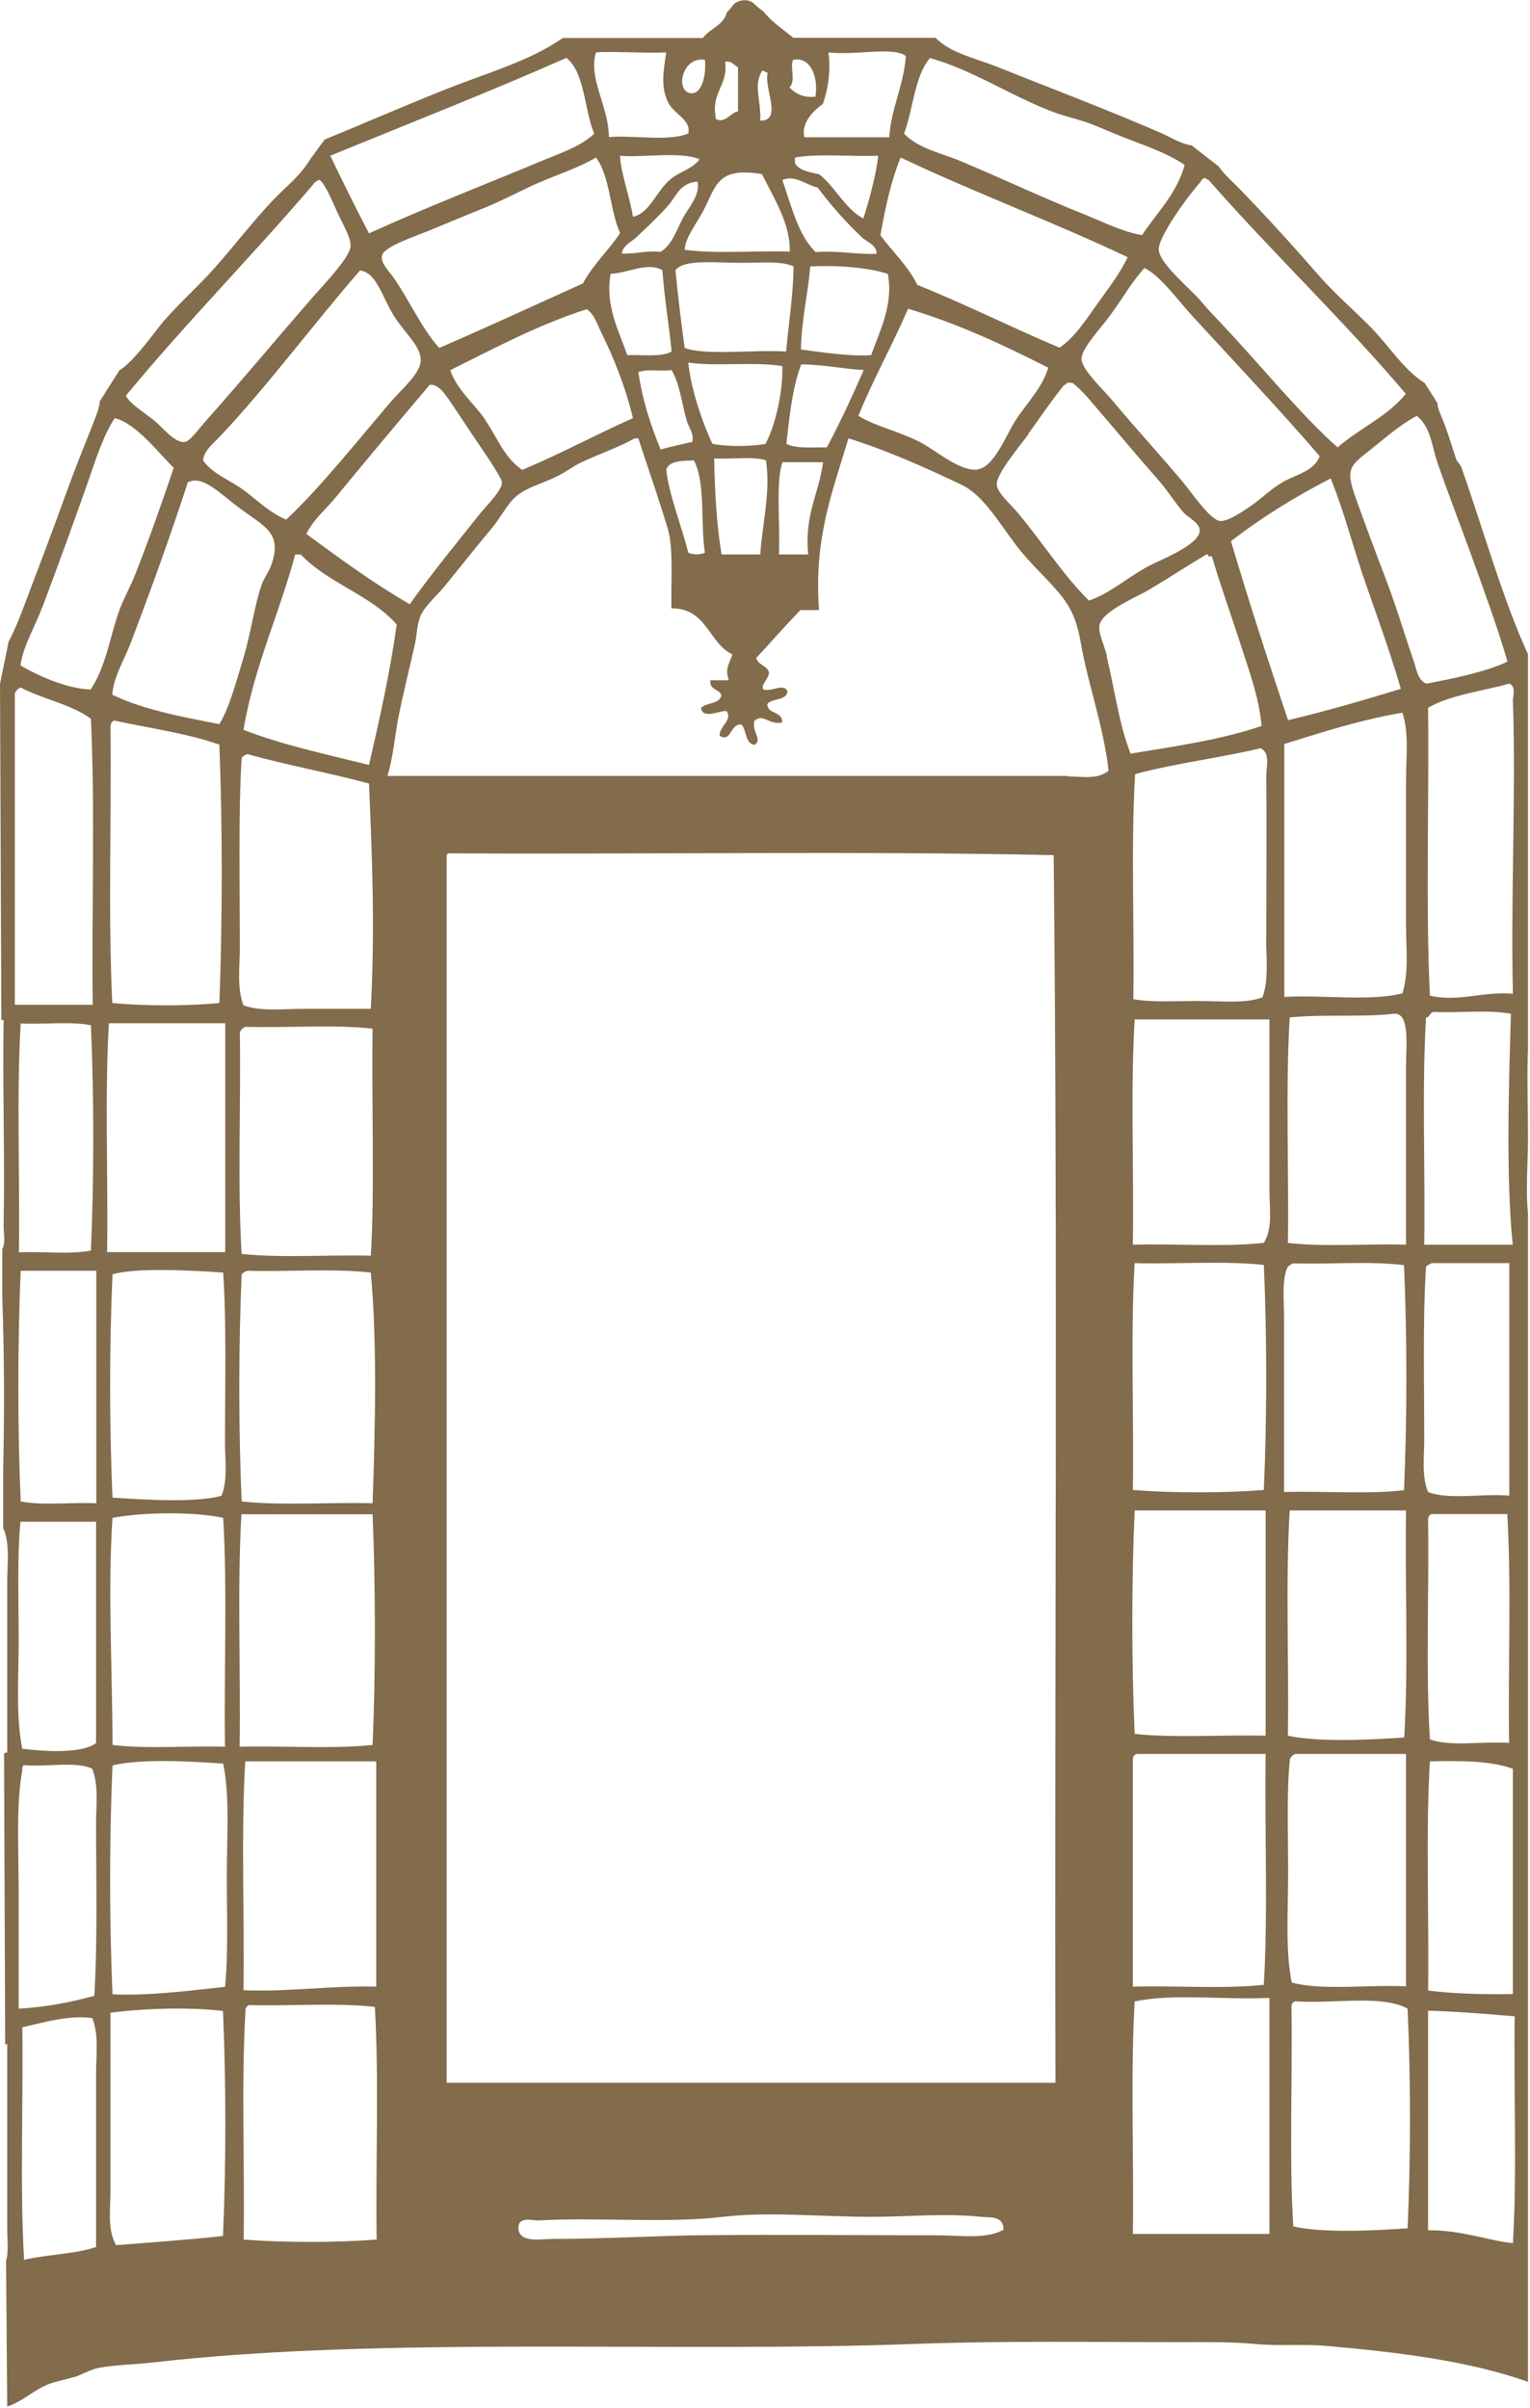 <svg viewBox="0 0 68 107" fill="none" xmlns="http://www.w3.org/2000/svg">
<g clip-path="url(#clip0_863_1335)">
<path d="M0.98 90.09C1.9 89.88 3.09 89.53 4.1 89.68C4.4 90.41 4.27 91.3 4.27 92.14V99.85C3.33 100.17 2.09 100.18 1.07 100.42C0.88 97.14 1.04 93.51 0.99 90.09M0.99 78.69C0.99 78.57 0.98 78.46 1.07 78.44C2.05 78.53 3.4 78.25 4.1 78.6C4.39 79.33 4.27 80.22 4.27 81.06C4.27 83.49 4.34 86.31 4.19 88.69C3.16 88.97 2.07 89.19 0.83 89.26V84.17C0.83 82.28 0.71 80.12 0.99 78.68V78.69ZM0.83 72.87C0.83 71.08 0.76 69.12 0.91 67.62H4.27V77.46C3.62 77.94 1.97 77.83 0.99 77.71C0.7 76.27 0.83 74.56 0.83 72.87ZM0.67 30.8C0.72 30.68 0.8 30.6 0.92 30.55C1.9 31.07 3.18 31.3 4.04 31.94C4.23 36.01 4.07 40.44 4.12 44.65H0.66V30.79L0.67 30.8ZM0.92 56.47H4.28V66.8C3.18 66.75 1.88 66.91 0.92 66.72C0.78 63.49 0.78 59.7 0.92 56.47ZM0.92 45.48C1.94 45.53 3.16 45.38 4.04 45.56C4.18 48.71 4.18 52.42 4.04 55.57C3.13 55.76 1.88 55.6 0.84 55.65C0.89 52.29 0.73 48.71 0.92 45.48ZM1.9 26.94C2.55 25.2 3.23 23.35 3.87 21.53C4.23 20.49 4.59 19.34 5.1 18.58C6.05 18.81 7.05 20.13 7.72 20.79C7.18 22.39 6.63 23.96 6 25.55C5.8 26.06 5.53 26.53 5.34 27.03C4.88 28.24 4.75 29.55 4.03 30.64C2.99 30.6 1.76 30.07 0.91 29.57C1.03 28.69 1.56 27.85 1.89 26.95L1.9 26.94ZM13.94 8.16C14 8.08 14.09 8.04 14.19 7.99C14.44 8.15 14.67 8.74 15.01 9.47C15.26 10.01 15.61 10.59 15.58 10.95C15.54 11.48 14.26 12.78 13.86 13.25C12.13 15.24 10.97 16.65 9.19 18.66C8.82 19.07 8.44 19.62 8.21 19.64C7.74 19.69 7.21 18.96 6.82 18.66C6.28 18.24 5.79 17.94 5.59 17.59C8.27 14.34 11.22 11.36 13.95 8.16H13.94ZM25.18 2.58C26 3.23 25.96 4.87 26.41 5.94C25.77 6.54 24.83 6.83 24.03 7.17C21.56 8.2 18.88 9.24 16.4 10.37C15.81 9.24 15.24 8.09 14.68 6.92C18.19 5.48 21.74 4.09 25.18 2.57V2.58ZM26.49 2.33C27.09 2.27 28.53 2.37 29.61 2.33C29.48 3.19 29.36 3.86 29.69 4.54C29.95 5.08 30.73 5.32 30.59 5.93C29.73 6.3 28.2 6 27.06 6.09C27.06 4.74 26.13 3.49 26.49 2.32V2.33ZM31.33 2.66C31.4 3.36 31.18 4.23 30.67 4.14C30 4.01 30.33 2.49 31.33 2.66ZM33.87 7.74C34.36 8.77 35.13 9.9 35.1 11.18C33.57 11.13 31.82 11.29 30.43 11.1C30.45 10.57 30.92 10 31.25 9.38C31.83 8.29 31.85 7.39 33.87 7.74ZM32.23 2.74C32.54 2.7 32.62 2.9 32.8 2.99V4.96C32.55 4.93 32.23 5.52 31.82 5.29C31.58 4.06 32.36 3.86 32.23 2.75V2.74ZM33.87 3.15C34 3.13 34.01 3.23 34.12 3.23C33.94 3.93 34.8 5.37 33.79 5.36C33.83 4.43 33.47 3.81 33.87 3.15ZM36.33 8.32C36.92 9.11 37.56 9.84 38.3 10.54C38.53 10.76 38.97 10.88 38.96 11.28C38 11.31 37.25 11.13 36.25 11.2C35.46 10.43 35.18 9.16 34.77 8C35.34 7.75 35.84 8.23 36.33 8.33V8.32ZM35.26 2.66C35.97 2.51 36.39 3.33 36.24 4.3C35.67 4.35 35.35 4.15 35.09 3.89C35.39 3.56 35.09 3 35.25 2.66H35.26ZM39.03 6.92C38.96 7.67 38.64 8.88 38.37 9.71C37.52 9.25 37.14 8.31 36.4 7.74C35.97 7.65 35.52 7.58 35.33 7.25V7C36.4 6.81 37.82 6.97 39.02 6.92H39.03ZM36.82 2.33C38.06 2.47 39.72 2.06 40.26 2.49C40.16 3.84 39.62 4.75 39.52 6.1H35.75C35.59 5.49 36.14 4.92 36.57 4.62C36.86 3.81 36.91 2.97 36.82 2.32V2.33ZM41.33 2.58C43.22 3.09 45.16 4.4 46.99 5.04C47.52 5.22 48.04 5.33 48.55 5.53C49.02 5.72 49.48 5.92 49.94 6.1C50.86 6.47 51.83 6.77 52.65 7.33C52.29 8.64 51.42 9.43 50.76 10.45C49.83 10.29 48.95 9.82 48.05 9.47C46.31 8.77 44.53 7.93 42.72 7.17C41.85 6.8 40.84 6.62 40.18 5.94C40.59 4.84 40.64 3.4 41.33 2.58ZM53.3 8.16C53.36 8.09 53.41 7.93 53.55 7.91C53.62 7.93 53.63 7.99 53.71 7.99C56.56 11.24 59.69 14.21 62.48 17.5C61.68 18.5 60.41 19.04 59.45 19.88C57.88 18.5 56.13 16.35 54.37 14.47C54.05 14.13 53.72 13.8 53.39 13.4C52.88 12.8 51.54 11.73 51.5 11.1C51.46 10.56 52.75 8.77 53.3 8.15V8.16ZM62.98 18.49C63.59 18.98 63.64 19.83 63.88 20.54C64.35 21.9 64.9 23.32 65.44 24.81C65.95 26.23 66.55 27.85 67 29.4C66 29.88 64.4 30.19 63.39 30.38C62.99 30.21 62.95 29.7 62.81 29.31C62.41 28.16 62.07 26.98 61.58 25.7C61.19 24.68 60.72 23.43 60.27 22.17C59.73 20.68 60.03 20.71 61.25 19.71C61.88 19.19 62.43 18.76 62.97 18.48L62.98 18.49ZM67.24 31.12C67.38 35.27 67.14 39.9 67.24 44.16C65.91 44.04 64.79 44.55 63.55 44.24C63.36 40.14 63.52 35.68 63.47 31.45C64.46 30.88 65.85 30.72 67.08 30.38C67.39 30.5 67.24 30.92 67.24 31.12ZM67.24 99.68C66.21 99.58 64.89 99.08 63.47 99.11V89.35C64.66 89.38 66.02 89.49 67.32 89.6C67.27 92.94 67.43 96.49 67.24 99.69V99.68ZM63.55 78.27C64.92 78.24 66.26 78.24 67.24 78.6V88.61C66.23 88.63 64.57 88.61 63.47 88.45C63.52 85.09 63.36 81.51 63.55 78.28V78.27ZM67.08 77.45C65.93 77.37 64.44 77.63 63.55 77.29C63.36 74.2 63.52 70.76 63.47 67.53C63.47 67.39 63.53 67.32 63.63 67.28H66.99C67.18 70.51 67.02 74.09 67.07 77.45H67.08ZM67.24 55.31H63.3C63.35 51.97 63.19 48.42 63.38 45.22C63.55 45.2 63.54 45 63.71 44.97C64.83 45.02 66.17 44.86 67.15 45.05C67.07 47.96 66.92 52.25 67.23 55.3L67.24 55.31ZM63.39 56.29C63.45 56.21 63.54 56.17 63.63 56.13H67.08V66.46C65.92 66.36 64.37 66.66 63.47 66.3C63.18 65.61 63.3 64.74 63.3 63.92C63.3 61.58 63.23 58.53 63.38 56.29H63.39ZM62.57 99.02C61.07 99.12 58.86 99.24 57.48 98.94C57.29 95.85 57.45 92.41 57.4 89.18C57.4 89.04 57.46 88.97 57.56 88.93C59.21 89.06 61.42 88.62 62.56 89.26C62.7 92.32 62.7 95.96 62.56 99.02H62.57ZM57.32 78.19C57.37 78.07 57.45 77.99 57.57 77.94H62.49V88.27C60.83 88.18 58.79 88.47 57.41 88.1C57.12 86.65 57.25 84.92 57.25 83.18C57.25 81.44 57.18 79.53 57.33 78.18L57.32 78.19ZM57.32 67.12H62.49C62.44 70.46 62.6 74.01 62.41 77.21C60.88 77.31 58.64 77.43 57.24 77.13C57.29 73.82 57.13 70.3 57.32 67.12ZM57.24 56.3C57.3 56.22 57.39 56.18 57.48 56.14C59.09 56.19 60.92 56.03 62.4 56.22C62.54 59.36 62.54 63.08 62.4 66.22C60.79 66.41 58.82 66.25 57.07 66.3V58.67C57.07 57.76 56.96 56.88 57.23 56.29L57.24 56.3ZM56.17 55.23C54.39 55.42 52.26 55.26 50.35 55.31C50.4 52 50.24 48.48 50.43 45.3H56.42V52.93C56.42 53.75 56.57 54.58 56.17 55.23ZM56.42 99.27H50.35C50.4 95.85 50.24 92.22 50.43 88.94C52.11 88.57 54.47 88.88 56.42 88.78V99.28V99.27ZM50.43 67.12H56.25V77.13C54.34 77.08 52.21 77.24 50.43 77.05C50.29 73.93 50.29 70.24 50.43 67.13V67.12ZM50.43 56.13C52.32 56.18 54.42 56.02 56.17 56.21C56.31 59.35 56.31 63.07 56.17 66.21C54.42 66.35 52.1 66.35 50.35 66.21C50.4 62.88 50.24 59.32 50.43 56.12V56.13ZM56.17 88.2C54.39 88.39 52.26 88.23 50.35 88.28V78.19C50.35 78.05 50.41 77.98 50.51 77.94H56.25C56.2 81.33 56.36 84.94 56.17 88.19V88.2ZM49.2 29.15C49.1 28.73 48.79 28.11 48.87 27.76C49.01 27.15 50.47 26.56 51.08 26.2C52.15 25.56 52.85 25.09 53.62 24.64C53.69 24.62 53.7 24.67 53.7 24.72H53.86C54.23 25.97 54.68 27.23 55.09 28.49C55.49 29.74 55.96 30.98 56.07 32.26C54.32 32.86 52.27 33.16 50.25 33.49C49.74 32.22 49.55 30.67 49.18 29.14L49.2 29.15ZM47.48 34.48H17.22C17.49 33.59 17.55 32.67 17.71 31.86C17.94 30.71 18.23 29.58 18.45 28.58C18.54 28.16 18.53 27.72 18.7 27.35C18.9 26.91 19.42 26.46 19.77 26.04C20.51 25.12 21.13 24.35 21.9 23.42C22.24 23.01 22.52 22.45 22.88 22.11C23.37 21.65 24.1 21.51 24.85 21.12C25.2 20.94 25.49 20.71 25.83 20.55C26.63 20.17 27.52 19.87 28.21 19.48H28.37C28.8 20.81 29.26 22.09 29.68 23.5C29.93 24.35 29.82 25.65 29.84 27.03C31.43 27.03 31.48 28.57 32.55 29.08C32.42 29.49 32.21 29.69 32.39 30.23H31.57C31.52 30.66 31.96 30.61 32.06 30.89C31.99 31.31 31.39 31.2 31.16 31.46C31.22 32.03 32.18 31.48 32.31 31.62C32.54 32.02 31.99 32.25 31.98 32.69C32.51 33.03 32.44 32.13 32.96 32.2C33.19 32.47 33.11 33.03 33.53 33.1C33.91 32.87 33.4 32.52 33.53 32.03C33.95 31.68 34.12 32.22 34.76 32.11C34.8 31.58 34.12 31.77 34.1 31.29C34.31 31.01 34.95 31.16 35 30.72C34.82 30.34 34.35 30.75 33.93 30.64C33.79 30.44 34.15 30.2 34.18 29.9C34.11 29.56 33.69 29.57 33.61 29.24C34.27 28.53 34.9 27.8 35.58 27.11H36.4C36.17 23.89 36.99 21.89 37.71 19.48C39.5 20.04 41.1 20.77 42.71 21.53C43.67 21.98 44.29 23.07 45.17 24.24C45.82 25.1 46.65 25.8 47.22 26.54C47.68 27.14 47.89 27.73 48.04 28.59C48.35 30.39 49.05 32.27 49.27 34.25C48.76 34.66 48.07 34.5 47.47 34.5L47.48 34.48ZM46.91 92.55H19.85V38.17C19.85 38.05 19.84 37.94 19.93 37.92C28.87 37.97 38.03 37.81 46.83 38C47.02 56.02 46.86 74.39 46.91 92.54V92.55ZM41.58 99.33C38.2 99.33 34.38 99.29 31.08 99.33C29.17 99.35 26.87 99.49 24.6 99.49C24.04 99.49 23.06 99.7 23.04 99C23.04 98.46 23.71 98.69 23.94 98.67C26.53 98.52 29.6 98.81 32.14 98.51C34.12 98.27 36.55 98.51 38.7 98.51C40.38 98.51 41.95 98.34 43.62 98.51C44 98.55 44.6 98.45 44.6 99.08C43.84 99.52 42.71 99.33 41.57 99.33H41.58ZM16.73 99.52C14.95 99.66 12.61 99.66 10.83 99.52C10.88 96.16 10.72 92.58 10.91 89.35C10.91 89.21 10.97 89.14 11.08 89.1C12.91 89.15 14.96 88.99 16.66 89.18C16.85 92.46 16.69 96.1 16.74 99.51L16.73 99.52ZM10.74 67.29H16.56C16.69 70.52 16.7 74.31 16.56 77.54C14.75 77.73 12.6 77.57 10.65 77.62C10.7 74.2 10.54 70.57 10.73 67.29H10.74ZM10.74 56.63C10.8 56.55 10.89 56.51 10.99 56.47C12.79 56.52 14.82 56.36 16.48 56.55C16.77 59.66 16.67 63.57 16.56 66.8C14.64 66.75 12.51 66.91 10.74 66.72C10.6 63.55 10.6 59.8 10.74 56.63ZM10.74 33.67C10.8 33.59 10.89 33.55 10.99 33.51C12.74 34 14.64 34.34 16.4 34.82C16.54 38.08 16.67 41.28 16.48 44.83H13.53C12.58 44.83 11.57 44.96 10.82 44.67C10.52 43.88 10.66 42.96 10.66 42.05C10.66 39.52 10.59 36.06 10.74 33.69V33.67ZM10 88.29C8.44 88.46 6.54 88.7 5 88.62C4.86 85.42 4.86 81.65 5 78.45C6.3 78.14 8.48 78.27 9.92 78.37C10.22 79.83 10.08 81.64 10.08 83.37C10.08 85.1 10.15 86.87 10 88.29ZM9.92 99.36C8.32 99.54 6.37 99.67 5.16 99.77C4.76 99.07 4.91 98.18 4.91 97.31V89.44C6.36 89.25 8.37 89.18 9.91 89.36C10.05 92.5 10.05 96.22 9.91 99.37L9.92 99.36ZM9.84 66.47C8.63 66.79 6.43 66.64 5 66.55C4.86 63.43 4.86 59.74 5 56.63C6.02 56.32 8.51 56.45 9.92 56.55C10.07 58.87 10 61.56 10 64.1C10 64.92 10.13 65.78 9.84 66.48V66.47ZM10 77.62C8.36 77.57 6.5 77.73 5 77.54C5 74.23 4.78 70.71 5 67.45C6.31 67.2 8.61 67.16 9.92 67.45C10.11 70.68 9.95 74.26 10 77.62ZM10.66 22.59C11.8 23.43 12.56 23.69 12.05 25.13C11.94 25.44 11.74 25.67 11.64 25.95C11.32 26.84 11.16 28.1 10.82 29.23C10.48 30.35 10.2 31.43 9.75 32.18C8.06 31.85 6.35 31.53 4.99 30.87C5.05 30.07 5.51 29.35 5.81 28.57C6.69 26.26 7.55 23.88 8.35 21.43C9.03 21.1 9.79 21.95 10.65 22.58L10.66 22.59ZM17.47 13.98C17.96 14.78 18.72 15.38 18.7 16.03C18.68 16.62 17.78 17.36 17.31 17.92C15.87 19.62 14.13 21.78 12.72 23.09C11.99 22.79 11.45 22.24 10.83 21.78C10.24 21.34 9.47 21.08 9.03 20.47C9.04 20.04 9.5 19.69 9.77 19.4C11.88 17.17 13.92 14.41 16 12.02C16.73 12.1 16.99 13.2 17.48 13.99L17.47 13.98ZM25.92 12.59C23.79 13.55 21.68 14.53 19.52 15.46C18.78 14.64 18.29 13.53 17.55 12.42C17.31 12.06 16.9 11.7 16.98 11.35C17.07 10.94 18.58 10.46 19.19 10.2C20.09 9.82 20.88 9.5 21.57 9.22C22.44 8.86 23.19 8.45 23.87 8.15C24.87 7.72 25.7 7.46 26.49 7C27.12 7.84 27.1 9.34 27.56 10.36C27.05 11.13 26.37 11.74 25.92 12.57V12.59ZM21.57 18.66C21.07 17.92 20.31 17.33 20.01 16.45C21.97 15.48 23.87 14.45 26.08 13.74C26.43 13.98 26.55 14.43 26.74 14.81C27.26 15.87 27.8 17.18 28.13 18.58C26.47 19.32 24.91 20.17 23.21 20.88C22.42 20.36 22.09 19.42 21.57 18.67V18.66ZM17.63 27.76C17.35 29.8 16.89 31.87 16.4 33.99C14.49 33.52 12.54 33.1 10.82 32.43C11.31 29.56 12.41 27.3 13.12 24.64H13.37C14.56 25.91 16.49 26.44 17.64 27.76H17.63ZM13.61 23.74C13.91 23.1 14.48 22.64 14.92 22.1C16.25 20.48 17.7 18.75 19.1 17.1C19.52 17.05 19.84 17.6 20.17 18.08C20.69 18.86 21.1 19.48 21.65 20.29C21.83 20.56 22.31 21.29 22.31 21.44C22.31 21.8 21.63 22.46 21.33 22.83C20.27 24.16 19.15 25.53 18.21 26.85C16.59 25.91 15.1 24.82 13.62 23.73L13.61 23.74ZM10.66 45.88C10.7 45.76 10.79 45.68 10.9 45.63C12.76 45.68 14.84 45.52 16.56 45.71C16.51 49 16.66 52.92 16.48 55.8C14.59 55.75 12.49 55.91 10.74 55.72C10.55 52.6 10.71 49.13 10.66 45.88ZM10.9 78.27H16.72V88.28C14.65 88.23 12.92 88.52 10.82 88.44C10.87 85.08 10.71 81.5 10.9 78.27ZM29.44 12.01C29.53 13.26 29.73 14.4 29.85 15.62C29.4 15.88 28.57 15.76 27.88 15.78C27.52 14.74 26.88 13.57 27.14 12.17C27.87 12.14 28.82 11.62 29.44 12.01ZM29.77 7.99C29.15 8.53 28.86 9.49 28.13 9.63C27.99 8.73 27.58 7.67 27.56 6.92C28.5 7.02 30.25 6.71 31.09 7.08C30.77 7.52 30.2 7.62 29.78 7.98L29.77 7.99ZM29.36 11.19C28.7 11.13 28.25 11.29 27.64 11.27C27.68 10.89 28.06 10.76 28.3 10.53C28.74 10.11 29.24 9.65 29.69 9.14C30.08 8.7 30.21 8.13 31 8.07C31.13 8.67 30.62 9.19 30.34 9.71C30.06 10.25 29.86 10.89 29.36 11.19ZM34.94 15.62C33.49 15.53 31.35 15.81 30.43 15.46C30.27 14.3 30.15 13.32 30.02 12.01C30.39 11.51 31.76 11.68 32.97 11.68C33.86 11.68 34.74 11.59 35.27 11.84C35.25 13.19 35.05 14.36 34.94 15.61V15.62ZM29.36 19.97C28.93 18.93 28.56 17.82 28.37 16.53C28.86 16.39 29.21 16.51 29.85 16.45C30.21 17.06 30.3 17.91 30.51 18.66C30.6 19 30.88 19.3 30.76 19.64C30.29 19.74 29.82 19.85 29.37 19.97H29.36ZM30.84 20.46C31.37 21.46 31.12 23.24 31.33 24.56C31.1 24.66 30.82 24.66 30.59 24.56C30.29 23.36 29.73 21.98 29.61 20.87C29.75 20.46 30.32 20.48 30.84 20.46ZM33.79 24.64H32.07C31.85 23.33 31.77 21.88 31.74 20.37C32.48 20.42 33.43 20.27 34.04 20.45C34.26 21.82 33.88 23.3 33.79 24.63V24.64ZM34.04 19.72C33.38 19.85 32.32 19.85 31.66 19.72C31.18 18.69 30.7 17.23 30.59 16.11C31.84 16.3 33.53 16.06 34.77 16.27C34.8 17.37 34.49 18.83 34.03 19.71L34.04 19.72ZM35.93 24.64H34.62C34.68 23.32 34.47 21.34 34.78 20.54H36.58C36.4 21.94 35.74 22.87 35.92 24.64H35.93ZM38.39 16.44C37.87 17.62 37.34 18.78 36.75 19.88C36.11 19.87 35.37 19.95 34.95 19.72C35.09 18.46 35.22 17.21 35.61 16.19C36.65 16.2 37.81 16.44 38.4 16.44H38.39ZM39.46 12.17C39.72 13.56 39.08 14.74 38.72 15.78C37.81 15.85 36.57 15.66 35.6 15.53C35.62 14.18 35.91 13.1 36.01 11.84C37.16 11.78 38.52 11.87 39.46 12.17ZM48.73 13.56C48.25 14.23 47.78 14.98 47.09 15.45C44.95 14.55 42.94 13.53 40.77 12.66C40.35 11.8 39.67 11.2 39.13 10.45C39.35 9.22 39.6 8.03 40.03 7C43.31 8.56 46.84 9.87 50.12 11.43C49.75 12.2 49.21 12.88 48.73 13.56ZM43.48 20.86C42.68 20.99 41.61 20.01 40.86 19.63C39.86 19.13 38.97 18.97 38.15 18.48C38.82 16.83 39.66 15.34 40.36 13.72C42.63 14.4 44.64 15.35 46.59 16.34C46.3 17.27 45.69 17.83 45.11 18.72C44.73 19.3 44.2 20.74 43.47 20.85L43.48 20.86ZM45.69 19.3C46.33 18.4 46.81 17.7 47.25 17.17C47.27 17.08 47.41 17.11 47.41 17.01H47.66C48.15 17.38 48.54 17.91 48.97 18.4C49.77 19.33 50.58 20.31 51.43 21.27C51.87 21.76 52.21 22.32 52.58 22.75C52.82 23.02 53.32 23.23 53.32 23.57C53.32 24.24 51.47 24.91 50.94 25.21C49.97 25.77 49.36 26.34 48.4 26.69C47.29 25.6 46.41 24.21 45.28 22.84C44.97 22.46 44.31 21.9 44.3 21.53C44.28 21.04 45.39 19.74 45.69 19.32V19.3ZM57.01 21.43C56.46 21.73 56.15 22.11 55.45 22.58C55.08 22.83 54.53 23.18 54.22 23.15C53.79 23.11 52.97 21.9 52.58 21.43C51.43 20.06 50.69 19.29 49.46 17.82C49.03 17.3 48.05 16.41 48.07 15.93C48.08 15.45 49.01 14.49 49.38 13.96C50.04 13.04 50.27 12.58 50.86 11.91C51.56 12.23 52.38 13.38 52.99 14.04C54.82 16.03 56.97 18.31 58.65 20.27C58.43 20.92 57.63 21.08 57.01 21.42V21.43ZM56.27 41.61C56.27 42.55 56.4 43.53 56.11 44.32C55.34 44.61 54.28 44.48 53.24 44.48C52.2 44.48 51.2 44.55 50.37 44.4C50.42 41.09 50.26 37.57 50.45 34.4C52.21 33.92 54.22 33.68 56.03 33.25C56.48 33.47 56.27 34.11 56.28 34.48C56.3 36.72 56.28 39.24 56.28 41.62L56.27 41.61ZM57.25 32.01C56.37 29.39 55.51 26.75 54.71 24.05C56.06 23 57.55 22.08 59.14 21.26C59.76 22.78 60.15 24.38 60.7 25.94C61.24 27.49 61.8 29.03 62.26 30.61C60.63 31.11 58.98 31.59 57.26 32L57.25 32.01ZM57.33 45.21C58.91 45.06 60.63 45.21 61.92 45.05C62.68 44.95 62.49 46.43 62.49 47.35V55.31C60.77 55.26 58.83 55.42 57.24 55.23C57.29 52.24 57.13 48.35 57.32 45.22L57.33 45.21ZM62.33 44.14C60.9 44.51 58.78 44.2 57.08 44.3V33.06C58.77 32.54 60.44 31.99 62.33 31.67C62.63 32.58 62.49 33.65 62.49 34.7V41.1C62.49 42.16 62.62 43.22 62.33 44.14ZM4.92 32.27C4.92 32.13 4.98 32.06 5.08 32.02C6.65 32.36 8.34 32.59 9.75 33.09C9.89 36.73 9.89 40.94 9.75 44.57C8.35 44.71 6.39 44.71 4.99 44.57C4.8 40.63 4.96 36.34 4.91 32.27H4.92ZM4.84 45.47H10.01V55.64H4.76C4.81 52.28 4.65 48.7 4.84 45.47ZM3.28 105.64C3.65 105.52 4.01 105.3 4.35 105.23C5.11 105.08 5.96 105.08 6.81 104.98C17.09 103.8 29.75 104.56 40.6 104.16C44.75 104.01 48.57 104.08 52.57 104.08C53.64 104.08 54.69 104.06 55.77 104.16C56.82 104.26 57.9 104.16 58.89 104.24C62.17 104.53 65.23 104.9 67.91 105.84V53.89C67.8 52.91 67.91 51.72 67.91 50.55C67.91 49.25 67.86 47.8 67.91 46.6V29.07C66.8 26.66 65.93 23.55 64.96 20.79C64.91 20.64 64.77 20.54 64.71 20.38C64.54 19.86 64.42 19.46 64.22 18.9C64.08 18.52 63.87 18.12 63.89 17.92L63.32 17.02C62.38 16.43 61.78 15.42 60.94 14.56C60.2 13.8 59.35 13.09 58.56 12.18C57.58 11.05 56.33 9.67 55.11 8.41C54.82 8.11 54.38 7.73 54.17 7.4L52.96 6.46C52.54 6.41 52.08 6.13 51.67 5.94C49.22 4.87 46.71 3.93 44.37 2.99C43.32 2.57 42.26 2.37 41.58 1.68H35.26C34.81 1.31 34.31 0.99 33.95 0.53C33.95 0.53 33.61 0.27 33.55 0.2C33.47 0.09 33.24 -0.01 33.05 0.01C32.85 0.03 32.64 0.12 32.56 0.25C32.48 0.38 32.31 0.54 32.31 0.54C32.16 1.13 31.55 1.26 31.24 1.69H25.01C23.52 2.73 21.58 3.26 19.76 3.99C17.95 4.71 16.17 5.49 14.43 6.2L13.77 7.1C13.34 7.82 12.71 8.29 12.13 8.9C11.27 9.8 10.5 10.82 9.51 11.94C8.88 12.65 8.12 13.32 7.3 14.24C6.97 14.61 5.95 16.09 5.31 16.45L4.43 17.84C4.45 18.1 4.13 18.83 3.94 19.32C3.57 20.25 3.23 21.11 2.87 22.11C2.42 23.36 1.81 24.98 1.31 26.29C1 27.11 0.73 27.87 0.37 28.54V28.58L0 30.39L0.06 45.33C0.06 45.33 0.13 45.33 0.16 45.31C0.11 48.27 0.22 51.42 0.16 54.49C0.16 54.8 0.26 55.21 0.1 55.51V57.62C0.19 60.09 0.2 62.83 0.14 65.36V67.94H0.16C0.45 68.65 0.32 69.5 0.32 70.32V77.87C0.32 77.87 0.23 77.9 0.18 77.91L0.23 90.86C0.23 90.86 0.29 90.83 0.32 90.82V99.1C0.32 99.49 0.39 100.06 0.27 100.46L0.32 106.94C0.93 106.76 1.5 106.21 2.12 105.96C2.46 105.82 2.87 105.76 3.27 105.63L3.28 105.64Z" fill="#826C4B"></path>
</g>
<defs>
<clipPath id="clip0_863_1335">
<rect width="67.91" height="106.95" fill="white"></rect>
</clipPath>
</defs>
</svg>
